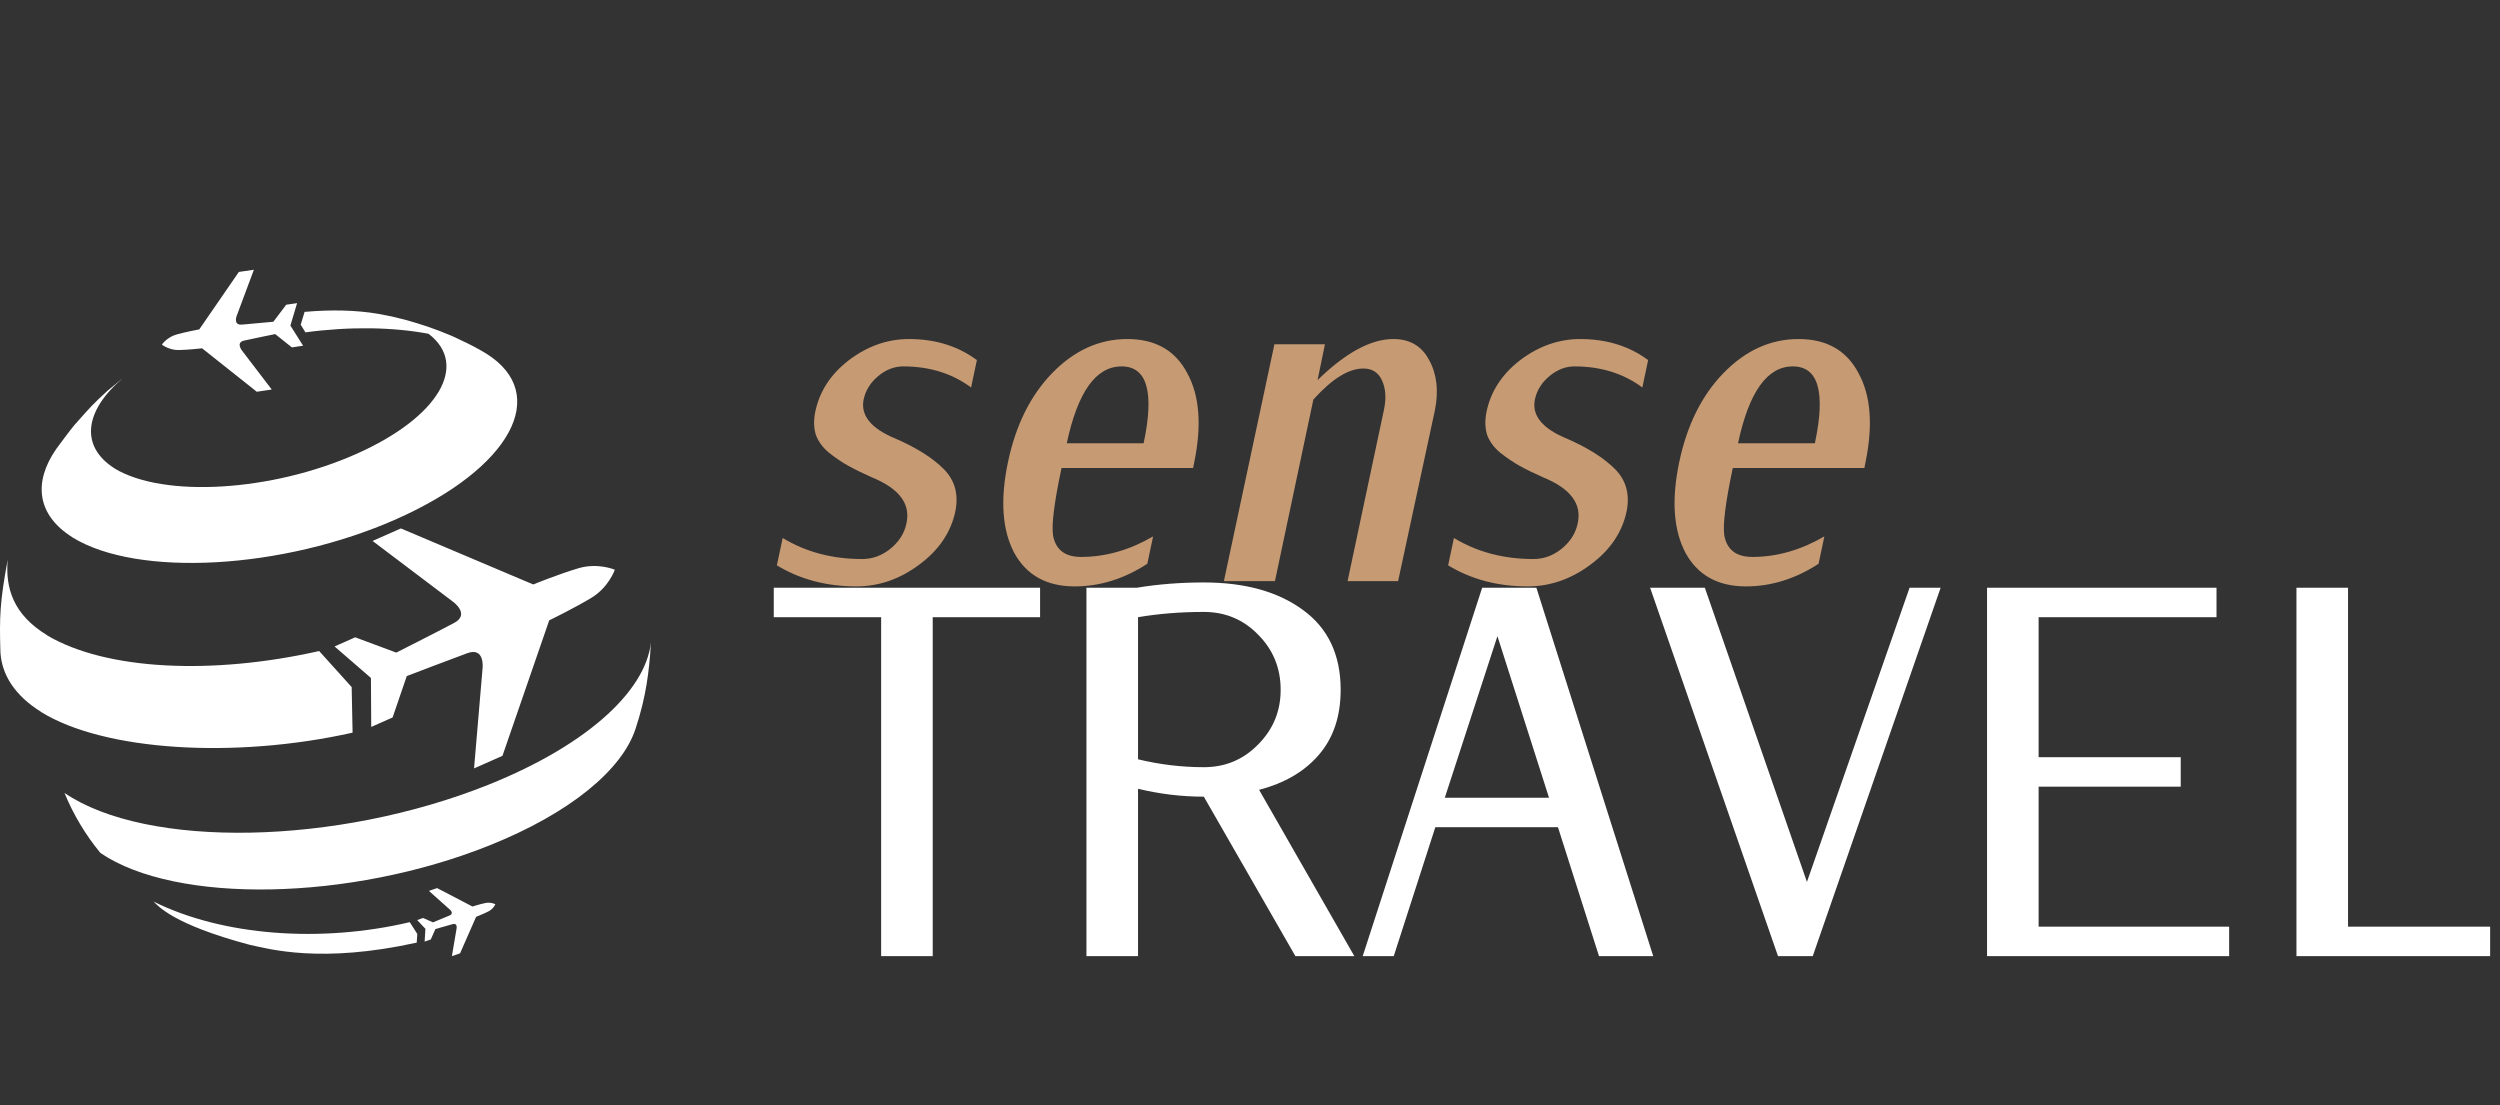 <?xml version="1.0" encoding="UTF-8"?> <svg xmlns="http://www.w3.org/2000/svg" width="1140" height="504" viewBox="0 0 1140 504" fill="none"><rect x="0" y="0" width="1140" height="504" fill="#333333" stroke="none"/> <path d="M25.653 204.719C28.047 201.511 31.2 197.168 33.725 194.064C41.286 185.509 42.267 184.387 49.148 178.062C51.189 176.393 53.609 174.384 55.977 172.493C38.513 187.23 36.289 203.545 52.314 213.627C52.288 213.627 52.288 213.627 52.288 213.653C74.698 227.112 123.807 224.203 162.556 206.962C200.089 190.269 213.942 166.39 195.418 152.2C179.157 149.162 159.77 148.809 139.257 151.548L137.125 148.04L138.891 142.223C150.953 141.141 162.412 141.402 172.302 143.084C174.696 143.488 177.849 144.18 180.204 144.675C184.756 145.784 187.229 146.449 190.199 147.401C193.234 148.301 195.824 149.201 200.337 150.87C204.759 152.605 206.669 153.387 210.214 155.148C214.184 156.954 218.042 158.996 221.765 161.264C251.278 179.77 232.924 213.535 180.845 236.671C128.909 259.729 62.727 263.354 33.071 245.07C33.057 245.044 33.018 245.018 32.94 244.992H32.992C16.797 234.767 15.096 219.926 25.653 204.719ZM160.777 334.092L160.358 313.304L145.537 296.872C96.571 307.931 48.442 305.557 21.676 289.842C21.585 289.738 21.362 289.633 21.271 289.529C6.122 280.23 2.38 268.232 3.518 255.19C-0.027 274.27 -0.315 281.156 0.196 297.484C0.823 307.709 6.75 317.138 18.667 324.572L18.759 324.676C47.291 342.361 106.735 346.195 160.777 334.092ZM222.59 357.893C153.477 385.529 66.979 387.159 29.408 361.584C33.465 371.469 38.986 380.692 45.786 388.946C80.27 412.421 159.665 410.921 223.074 385.555C260.187 370.726 283.604 350.994 289.753 332.501L291.479 326.933C295.574 312.821 296.346 301.071 297 290.612C296.254 313.317 269.423 339.14 222.59 357.893ZM70.027 411.116C72.199 413.177 79.028 421.537 113.63 430.77C122.983 432.831 146.531 439.443 190.028 429.831L190.29 425.88L186.85 420.507C146.492 430.027 101.66 426.845 70.027 411.116ZM169.895 246.674L206.643 274.44C206.643 274.44 214.505 280.087 207.087 284.052C199.696 287.977 180.714 297.589 180.714 297.589L161.968 290.612L152.562 294.785L169.15 309.144L169.28 331.484L179.027 327.167L185.489 308.296C185.489 308.296 205.334 300.68 213.21 297.811C221.124 295.007 220.065 304.605 220.065 304.605L216.166 350.395L229.118 344.656L250.441 282.878C250.441 282.878 261.744 277.4 269.698 272.588C277.639 267.776 280.36 259.794 280.36 259.794C280.36 259.794 272.615 256.468 263.693 259.142C254.771 261.789 243.141 266.51 243.141 266.51L182.807 240.962L169.895 246.674ZM92.149 158.825L117.096 178.636L123.912 177.619L110.333 159.843C110.333 159.843 107.376 156.165 111.353 155.291C115.356 154.404 125.482 152.344 125.482 152.344L133.096 158.408L138.224 157.652L132.415 148.444L135.477 138.233L130.518 138.95L124.645 146.723C124.645 146.723 114.336 147.688 110.281 148.027C106.199 148.34 107.952 143.971 107.952 143.971L115.775 123L108.92 124.004L90.867 150.205C90.867 150.205 84.849 151.3 80.493 152.539C76.124 153.765 73.821 157.13 73.821 157.13C73.821 157.13 77.026 159.712 81.539 159.621C86.092 159.53 92.149 158.825 92.149 158.825ZM215.447 413.373L199.304 404.961L195.588 406.252L205.151 414.781C205.151 414.781 207.192 416.516 205.047 417.442C202.901 418.355 197.433 420.598 197.433 420.598L192.92 418.589L190.238 419.554L193.992 423.545L193.626 429.375L196.426 428.41L198.519 423.676C198.519 423.676 204.196 421.993 206.459 421.393C208.71 420.78 208.199 423.415 208.199 423.415L206.067 436L209.795 434.709L217.108 418.068C217.108 418.068 220.339 416.803 222.655 415.642C224.97 414.481 225.886 412.342 225.886 412.342C225.886 412.342 223.832 411.221 221.294 411.782C218.743 412.316 215.447 413.373 215.447 413.373Z" fill="white"></path> <path d="M435.616 233.32C433.536 242.92 428.016 251 419.056 257.56C410.256 264.12 400.736 267.4 390.496 267.4C376.896 267.4 364.816 264.2 354.256 257.8L356.896 245.32C367.456 251.72 379.536 254.92 393.136 254.92C397.776 254.92 402.016 253.4 405.856 250.36C409.856 247.16 412.336 243.32 413.296 238.84C415.376 229.88 410.176 222.84 397.696 217.72C393.376 215.8 389.776 214.04 386.896 212.44C384.016 210.84 381.056 208.84 378.016 206.44C375.136 204.04 373.136 201.32 372.016 198.28C371.056 195.08 370.976 191.56 371.776 187.72C373.696 178.44 378.816 170.6 387.136 164.2C395.616 157.8 404.736 154.6 414.496 154.6C426.496 154.6 436.816 157.8 445.456 164.2L442.816 176.68C434.176 170.28 423.856 167.08 411.856 167.08C407.856 167.08 404.096 168.52 400.576 171.4C397.056 174.28 394.816 177.8 393.856 181.96C392.256 189.32 397.056 195.32 408.256 199.96C417.856 204.12 425.216 208.76 430.336 213.88C435.456 219 437.216 225.48 435.616 233.32ZM544.056 213.4H484.056C480.696 229.24 479.416 239.56 480.216 244.36C481.496 250.76 485.736 253.96 492.936 253.96C504.136 253.96 515.096 250.84 525.816 244.6L523.176 257.08C512.616 263.96 501.576 267.4 490.056 267.4C477.256 267.4 468.056 262.28 462.456 252.04C457.016 241.64 456.056 227.96 459.576 211C463.096 194.04 469.816 180.44 479.736 170.2C489.816 159.8 501.256 154.6 514.056 154.6C526.856 154.6 535.976 159.8 541.416 170.2C547.016 180.44 548.056 194.04 544.536 211L544.056 213.4ZM521.496 202.12C526.456 178.76 523.096 167.08 511.416 167.08C499.736 167.08 491.416 178.76 486.456 202.12H521.496ZM637.531 265H614.491L631.051 187C632.171 181.88 631.931 177.48 630.331 173.8C628.731 169.96 625.851 168.04 621.691 168.04C614.971 168.04 607.371 172.76 598.891 182.2L581.371 265H558.091L581.131 157H604.171L600.811 173.32C613.611 160.84 625.131 154.6 635.371 154.6C642.891 154.6 648.331 157.8 651.691 164.2C655.211 170.6 656.091 178.2 654.331 187L637.531 265ZM741.709 233.32C739.629 242.92 734.109 251 725.149 257.56C716.349 264.12 706.829 267.4 696.589 267.4C682.989 267.4 670.909 264.2 660.349 257.8L662.989 245.32C673.549 251.72 685.629 254.92 699.229 254.92C703.869 254.92 708.109 253.4 711.949 250.36C715.949 247.16 718.429 243.32 719.389 238.84C721.469 229.88 716.269 222.84 703.789 217.72C699.469 215.8 695.869 214.04 692.989 212.44C690.109 210.84 687.149 208.84 684.109 206.44C681.229 204.04 679.229 201.32 678.109 198.28C677.149 195.08 677.069 191.56 677.869 187.72C679.789 178.44 684.909 170.6 693.229 164.2C701.709 157.8 710.829 154.6 720.589 154.6C732.589 154.6 742.909 157.8 751.549 164.2L748.909 176.68C740.269 170.28 729.949 167.08 717.949 167.08C713.949 167.08 710.189 168.52 706.669 171.4C703.149 174.28 700.909 177.8 699.949 181.96C698.349 189.32 703.149 195.32 714.349 199.96C723.949 204.12 731.309 208.76 736.429 213.88C741.549 219 743.309 225.48 741.709 233.32ZM850.15 213.4H790.15C786.79 229.24 785.51 239.56 786.31 244.36C787.59 250.76 791.83 253.96 799.03 253.96C810.23 253.96 821.19 250.84 831.91 244.6L829.27 257.08C818.71 263.96 807.67 267.4 796.15 267.4C783.35 267.4 774.15 262.28 768.55 252.04C763.11 241.64 762.15 227.96 765.67 211C769.19 194.04 775.91 180.44 785.83 170.2C795.91 159.8 807.35 154.6 820.15 154.6C832.95 154.6 842.07 159.8 847.51 170.2C853.11 180.44 854.15 194.04 850.63 211L850.15 213.4ZM827.59 202.12C832.55 178.76 829.19 167.08 817.51 167.08C805.83 167.08 797.51 178.76 792.55 202.12H827.59Z" fill="#C69A73"></path> <path d="M474.28 281.44H425.32V436H401.8V281.44H352.84V268H474.28V281.44ZM617.581 436H590.701L548.941 363.28C538.861 363.28 528.861 362.08 518.941 359.68V436H495.421V268H518.461C528.061 266.4 538.221 265.6 548.941 265.6C567.661 265.6 582.701 269.76 594.061 278.08C605.581 286.4 611.341 298.56 611.341 314.56C611.341 326.56 608.061 336.4 601.501 344.08C594.941 351.76 585.821 357.12 574.141 360.16L617.581 436ZM583.981 314.56C583.981 304.64 580.541 296.24 573.661 289.36C566.941 282.48 558.701 279.04 548.941 279.04C538.381 279.04 528.381 279.84 518.941 281.44V346.24C528.861 348.64 538.861 349.84 548.941 349.84C558.701 349.84 566.941 346.4 573.661 339.52C580.541 332.64 583.981 324.32 583.981 314.56ZM753.869 436H729.149L710.429 377.2H654.509L635.549 436H621.389L675.869 268H700.589L753.869 436ZM706.349 363.76L682.829 290.08L658.829 363.76H706.349ZM884.929 268L826.609 436H810.769L752.449 268H777.409L823.969 402.16L870.769 268H884.929ZM1016.49 436H906.091V268H1010.73V281.44H929.611V345.28H994.411V358.72H929.611V422.56H1016.49V436ZM1135.5 436H1047.18V268H1070.7V422.56H1135.5V436Z" fill="white"></path> </svg> 